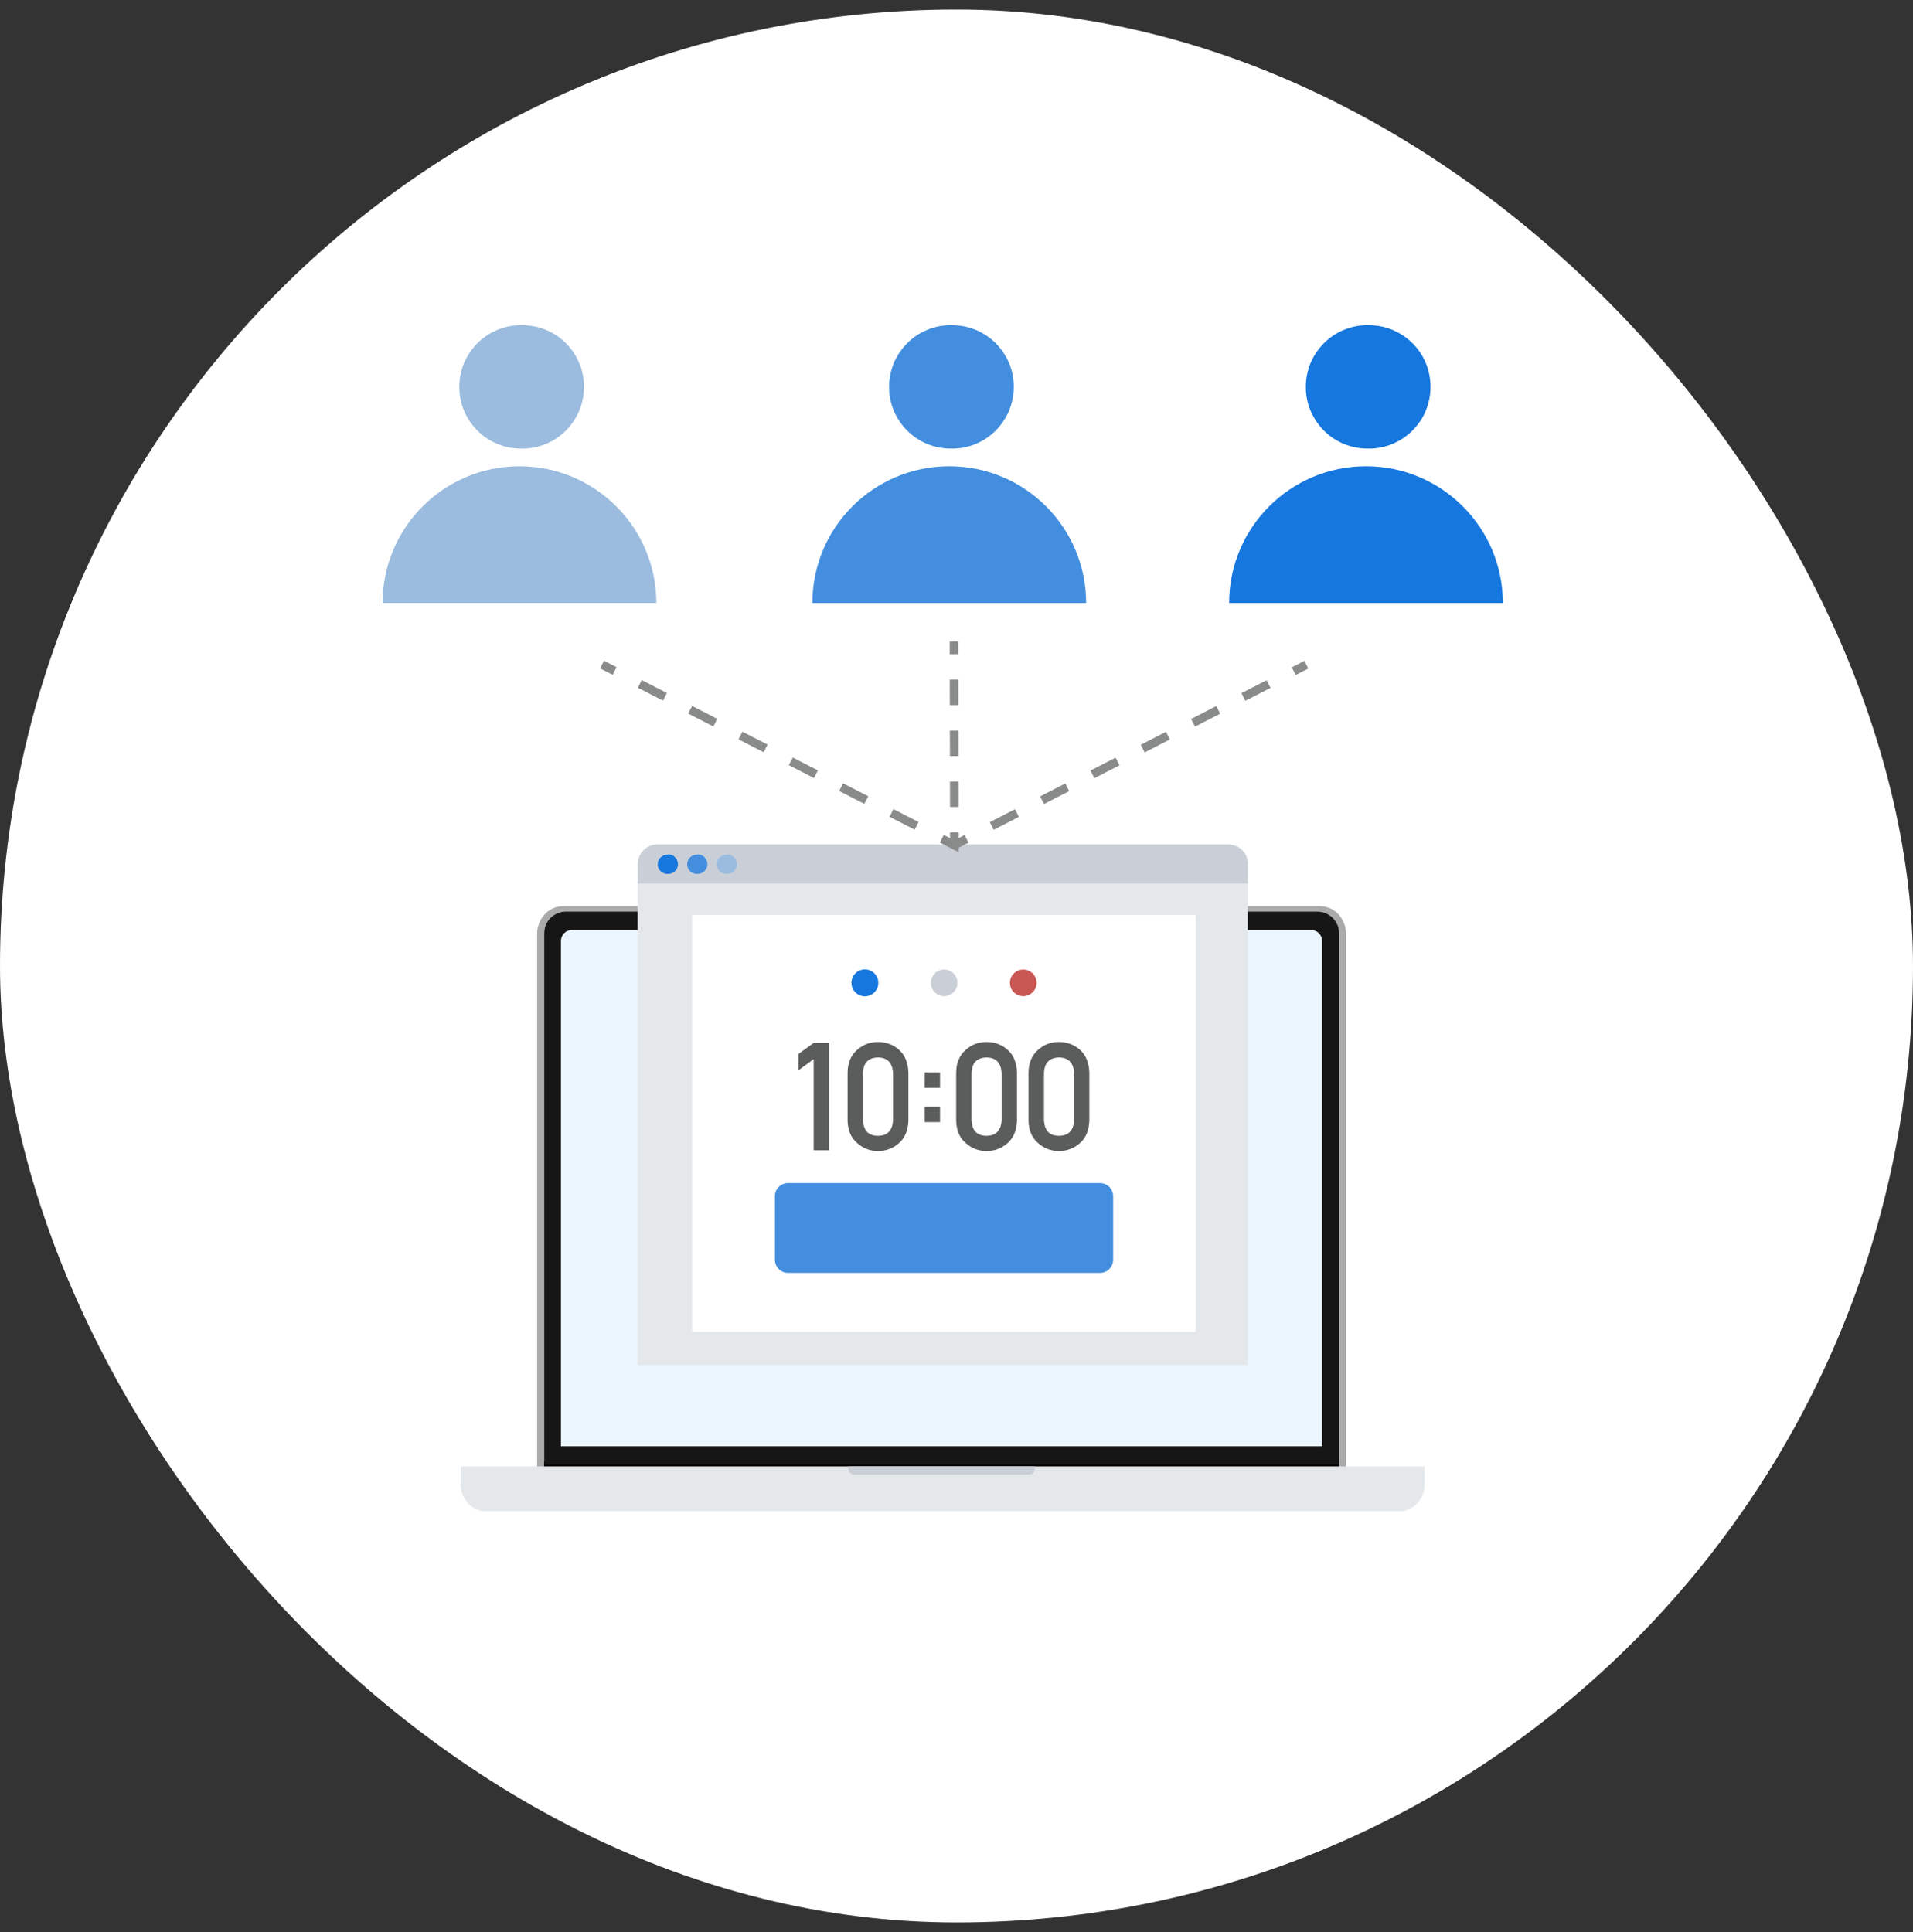<svg width="100" height="101" viewBox="0 0 100 101" fill="none" xmlns="http://www.w3.org/2000/svg">
<rect x="0" y="0" width="100" height="101" fill="#333333" stroke="none"/>
<rect y="0.5" width="100" height="100" rx="50" fill="white"/>
<path fill-rule="evenodd" clip-rule="evenodd" d="M29.617 47.659H68.829C69.471 47.659 70 48.188 70 48.83V75.493C70 76.136 69.471 76.664 68.829 76.664H29.617C28.975 76.664 28.446 76.136 28.446 75.493V48.83C28.446 48.188 28.975 47.659 29.617 47.659Z" fill="#EBF6FF"/>
<path fill-rule="evenodd" clip-rule="evenodd" d="M28.265 76.397H70.18V76.972H28.265V76.397Z" fill="#040000"/>
<path d="M29.443 47.371H68.996C69.371 47.371 69.712 47.532 69.96 47.792C70.207 48.053 70.361 48.415 70.361 48.81V77.333C70.361 77.728 70.207 78.09 69.96 78.35C69.712 78.612 69.371 78.772 68.996 78.772H29.443C29.068 78.772 28.727 78.612 28.479 78.35C28.232 78.09 28.078 77.728 28.078 77.333V48.81C28.078 48.415 28.232 48.053 28.479 47.792C28.727 47.532 29.068 47.371 29.443 47.371ZM68.996 47.746H29.443C29.169 47.746 28.914 47.866 28.734 48.06C28.553 48.254 28.439 48.515 28.439 48.81V77.333C28.439 77.628 28.553 77.889 28.734 78.083C28.914 78.277 29.169 78.391 29.443 78.391H68.996C69.27 78.391 69.525 78.27 69.705 78.083C69.886 77.889 70 77.628 70 77.333V48.81C70 48.515 69.886 48.254 69.705 48.06C69.525 47.866 69.27 47.746 68.996 47.746Z" fill="#AAAAAA"/>
<path fill-rule="evenodd" clip-rule="evenodd" d="M25.394 79H73.165C73.882 79 74.47 78.371 74.47 77.601V76.658H24.082V77.601C24.082 78.371 24.671 79 25.387 79H25.394Z" fill="#E5E8EB"/>
<path fill-rule="evenodd" clip-rule="evenodd" d="M28.446 48.79V76.571H70V48.79C70 48.168 69.491 47.659 68.869 47.659H29.577C28.954 47.659 28.446 48.168 28.446 48.79ZM69.116 75.607H29.323V49.185C29.323 48.87 29.577 48.623 29.885 48.623H47.058V49.198C47.058 49.285 47.125 49.352 47.212 49.352H51.067C51.154 49.352 51.221 49.285 51.221 49.198V48.623H68.547C68.862 48.623 69.11 48.877 69.11 49.185V75.607H69.116Z" fill="#161616"/>
<path fill-rule="evenodd" clip-rule="evenodd" d="M44.347 76.658C44.347 76.658 44.347 76.664 44.347 76.671V76.805C44.347 76.959 44.474 77.079 44.622 77.079H53.817C53.971 77.079 54.092 76.952 54.092 76.805V76.671C54.092 76.671 54.092 76.664 54.092 76.658H44.347Z" fill="#CACFD7"/>
<path d="M65.228 46.193H33.331V71.371H65.228V46.193Z" fill="#E5E8EB"/>
<path fill-rule="evenodd" clip-rule="evenodd" d="M65.228 45.169V46.193H33.338V45.169C33.338 44.601 33.8 44.145 34.369 44.145H64.204C64.773 44.145 65.235 44.601 65.235 45.169H65.228Z" fill="#CACFD7"/>
<path fill-rule="evenodd" clip-rule="evenodd" d="M38.009 44.661C38.076 44.661 38.143 44.674 38.203 44.701C38.264 44.728 38.324 44.761 38.371 44.815C38.418 44.861 38.458 44.922 38.484 44.982C38.511 45.042 38.525 45.109 38.525 45.176C38.525 45.457 38.297 45.685 38.016 45.685C37.949 45.685 37.876 45.685 37.809 45.658C37.742 45.631 37.681 45.598 37.628 45.551C37.574 45.504 37.534 45.444 37.507 45.383C37.481 45.316 37.467 45.25 37.467 45.183C37.467 45.116 37.481 45.042 37.507 44.982C37.534 44.915 37.574 44.861 37.628 44.815C37.681 44.768 37.742 44.728 37.809 44.708C37.876 44.681 37.943 44.674 38.016 44.674L38.009 44.661Z" fill="#9BBCDE"/>
<path fill-rule="evenodd" clip-rule="evenodd" d="M36.463 44.661C36.53 44.661 36.597 44.674 36.657 44.701C36.718 44.728 36.778 44.761 36.825 44.815C36.872 44.861 36.912 44.922 36.938 44.982C36.965 45.042 36.979 45.109 36.979 45.176C36.979 45.457 36.751 45.685 36.47 45.685C36.403 45.685 36.33 45.685 36.263 45.658C36.196 45.631 36.135 45.598 36.082 45.551C36.028 45.504 35.988 45.444 35.961 45.383C35.935 45.316 35.921 45.25 35.921 45.183C35.921 45.116 35.935 45.042 35.961 44.982C35.988 44.915 36.028 44.861 36.082 44.815C36.135 44.768 36.196 44.728 36.263 44.708C36.33 44.681 36.396 44.674 36.47 44.674L36.463 44.661Z" fill="#438EDE"/>
<path fill-rule="evenodd" clip-rule="evenodd" d="M34.924 44.661C34.991 44.661 35.058 44.674 35.118 44.701C35.178 44.728 35.239 44.761 35.286 44.815C35.332 44.861 35.373 44.922 35.399 44.982C35.426 45.042 35.44 45.109 35.44 45.176C35.44 45.457 35.212 45.685 34.931 45.685C34.864 45.685 34.79 45.685 34.723 45.658C34.657 45.631 34.596 45.598 34.543 45.551C34.489 45.504 34.449 45.444 34.422 45.383C34.395 45.316 34.382 45.25 34.382 45.183C34.382 45.116 34.395 45.042 34.422 44.982C34.449 44.915 34.489 44.861 34.543 44.815C34.596 44.768 34.657 44.728 34.723 44.708C34.79 44.681 34.857 44.674 34.931 44.674L34.924 44.661Z" fill="#1677DE"/>
<path d="M62.504 47.833H36.182V69.624H62.504V47.833Z" fill="white"/>
<path d="M41.737 55.958V55.101L42.534 54.519H43.337V60.134H42.534V55.369L41.737 55.951V55.958Z" fill="#5B5D5C"/>
<path d="M44.307 56.085C44.307 55.569 44.481 55.168 44.802 54.887C45.11 54.612 45.472 54.472 45.893 54.472C46.315 54.472 46.703 54.612 47.004 54.887C47.312 55.168 47.473 55.563 47.486 56.085V58.561C47.473 59.076 47.312 59.478 47.004 59.752C46.696 60.027 46.328 60.174 45.893 60.174C45.472 60.174 45.103 60.027 44.802 59.752C44.474 59.471 44.314 59.076 44.307 58.561V56.085ZM46.683 56.138C46.67 55.576 46.402 55.288 45.893 55.282C45.378 55.295 45.117 55.576 45.11 56.138V58.521C45.124 59.09 45.385 59.377 45.893 59.377C46.402 59.377 46.67 59.083 46.683 58.521V56.138Z" fill="#5B5D5C"/>
<path d="M48.336 56.065H49.139V56.868H48.336V56.065ZM48.336 57.858H49.139V58.661H48.336V57.858Z" fill="#5B5D5C"/>
<path d="M49.982 56.085C49.982 55.569 50.156 55.168 50.477 54.887C50.785 54.612 51.147 54.472 51.568 54.472C51.99 54.472 52.378 54.612 52.679 54.887C52.987 55.168 53.148 55.563 53.161 56.085V58.561C53.148 59.076 52.987 59.478 52.679 59.752C52.371 60.027 52.003 60.174 51.568 60.174C51.147 60.174 50.779 60.027 50.477 59.752C50.15 59.471 49.989 59.076 49.982 58.561V56.085ZM52.358 56.138C52.345 55.576 52.077 55.288 51.568 55.282C51.053 55.295 50.792 55.576 50.785 56.138V58.521C50.799 59.09 51.06 59.377 51.568 59.377C52.077 59.377 52.345 59.083 52.358 58.521V56.138Z" fill="#5B5D5C"/>
<path d="M53.764 56.085C53.764 55.569 53.938 55.168 54.259 54.887C54.567 54.612 54.928 54.472 55.35 54.472C55.771 54.472 56.16 54.612 56.461 54.887C56.769 55.168 56.929 55.563 56.943 56.085V58.561C56.929 59.076 56.769 59.478 56.461 59.752C56.153 60.027 55.785 60.174 55.35 60.174C54.928 60.174 54.56 60.027 54.259 59.752C53.931 59.471 53.77 59.076 53.764 58.561V56.085ZM56.146 56.138C56.133 55.576 55.865 55.288 55.356 55.282C54.841 55.295 54.58 55.576 54.573 56.138V58.521C54.587 59.09 54.848 59.377 55.356 59.377C55.865 59.377 56.133 59.083 56.146 58.521V56.138Z" fill="#5B5D5C"/>
<path d="M49.353 52.076C49.738 52.076 50.049 51.764 50.049 51.38C50.049 50.995 49.738 50.684 49.353 50.684C48.969 50.684 48.657 50.995 48.657 51.38C48.657 51.764 48.969 52.076 49.353 52.076Z" fill="#CACFD7"/>
<path d="M45.211 52.083C45.599 52.083 45.913 51.768 45.913 51.38C45.913 50.992 45.599 50.677 45.211 50.677C44.823 50.677 44.508 50.992 44.508 51.38C44.508 51.768 44.823 52.083 45.211 52.083Z" fill="#1677DE"/>
<path d="M53.489 52.076C53.874 52.076 54.185 51.764 54.185 51.38C54.185 50.995 53.874 50.684 53.489 50.684C53.105 50.684 52.793 50.995 52.793 51.38C52.793 51.764 53.105 52.076 53.489 52.076Z" fill="#C85753"/>
<path d="M57.498 61.847H41.195C40.815 61.847 40.506 62.156 40.506 62.536V65.856C40.506 66.237 40.815 66.545 41.195 66.545H57.498C57.879 66.545 58.188 66.237 58.188 65.856V62.536C58.188 62.156 57.879 61.847 57.498 61.847Z" fill="#438EDE"/>
<path fill-rule="evenodd" clip-rule="evenodd" d="M50.093 33.531L50.094 34.196L49.646 34.197L49.645 33.531L50.093 33.531ZM32.027 35.279L31.369 34.942L31.573 34.543L32.231 34.88L32.027 35.279ZM68.389 34.949L67.731 35.286L67.527 34.887L68.184 34.55L68.389 34.949ZM50.097 35.528L50.099 36.86L49.651 36.861L49.648 35.529L50.097 35.528ZM34.658 36.628L33.342 35.954L33.547 35.554L34.862 36.229L34.658 36.628ZM66.416 35.96L65.1 36.635L64.895 36.236L66.211 35.561L66.416 35.96ZM37.289 37.977L35.973 37.303L36.178 36.904L37.493 37.578L37.289 37.977ZM63.785 37.309L62.469 37.984L62.264 37.585L63.58 36.91L63.785 37.309ZM50.102 38.192L50.104 39.524L49.656 39.525L49.653 38.193L50.102 38.192ZM39.92 39.326L38.604 38.652L38.809 38.253L40.124 38.927L39.92 39.326ZM61.153 38.658L59.838 39.333L59.633 38.934L60.949 38.259L61.153 38.658ZM42.551 40.675L41.236 40.001L41.44 39.602L42.756 40.276L42.551 40.675ZM58.522 40.007L57.207 40.682L57.002 40.283L58.318 39.608L58.522 40.007ZM50.107 40.855L50.109 42.187L49.661 42.188L49.658 40.856L50.107 40.855ZM45.182 42.024L43.867 41.35L44.071 40.951L45.387 41.625L45.182 42.024ZM55.891 41.356L54.576 42.031L54.371 41.632L55.687 40.957L55.891 41.356ZM47.813 43.373L46.498 42.699L46.702 42.3L48.018 42.974L47.813 43.373ZM53.26 42.705L51.944 43.38L51.74 42.981L53.055 42.306L53.26 42.705ZM50.113 44.319L50.114 44.553L49.129 44.048L49.333 43.649L49.664 43.818L49.663 43.52L50.112 43.519L50.112 43.815L50.424 43.655L50.629 44.054L50.113 44.319Z" fill="#898A8A"/>
<path fill-rule="evenodd" clip-rule="evenodd" d="M20 31.523C20 27.575 23.206 24.375 27.154 24.375C31.103 24.375 34.309 27.575 34.309 31.523H20Z" fill="#9BBCDE"/>
<path fill-rule="evenodd" clip-rule="evenodd" d="M27.268 17C27.696 17 28.118 17.074 28.513 17.235C28.908 17.395 29.269 17.63 29.57 17.931C29.872 18.232 30.112 18.587 30.28 18.981C30.447 19.376 30.527 19.798 30.527 20.226C30.527 20.654 30.44 21.076 30.28 21.471C30.112 21.866 29.872 22.221 29.57 22.522C29.269 22.823 28.908 23.057 28.513 23.218C28.118 23.378 27.69 23.459 27.268 23.452C26.84 23.452 26.418 23.378 26.023 23.218C25.628 23.057 25.267 22.823 24.966 22.522C24.665 22.221 24.417 21.866 24.256 21.471C24.089 21.076 24.009 20.654 24.009 20.226C24.009 19.798 24.096 19.376 24.256 18.981C24.424 18.587 24.665 18.232 24.966 17.931C25.267 17.63 25.628 17.395 26.023 17.235C26.418 17.074 26.846 16.994 27.268 17Z" fill="#9BBCDE"/>
<path fill-rule="evenodd" clip-rule="evenodd" d="M42.467 31.523C42.467 27.575 45.666 24.375 49.621 24.375C53.576 24.375 56.775 27.575 56.775 31.523H42.467Z" fill="#438EDE"/>
<path fill-rule="evenodd" clip-rule="evenodd" d="M49.735 17C50.163 17 50.585 17.074 50.98 17.235C51.374 17.395 51.736 17.63 52.037 17.931C52.338 18.232 52.579 18.587 52.746 18.981C52.914 19.376 52.994 19.798 52.994 20.226C52.994 20.654 52.907 21.076 52.746 21.471C52.579 21.866 52.338 22.221 52.037 22.522C51.736 22.823 51.374 23.057 50.98 23.218C50.585 23.378 50.163 23.459 49.735 23.452C49.306 23.452 48.885 23.378 48.49 23.218C48.095 23.057 47.734 22.823 47.433 22.522C47.132 22.221 46.891 21.866 46.723 21.471C46.556 21.076 46.476 20.654 46.476 20.226C46.476 19.798 46.563 19.376 46.723 18.981C46.891 18.587 47.132 18.232 47.433 17.931C47.734 17.63 48.095 17.395 48.49 17.235C48.885 17.074 49.313 16.994 49.735 17Z" fill="#438EDE"/>
<path fill-rule="evenodd" clip-rule="evenodd" d="M64.251 31.523C64.251 27.575 67.457 24.375 71.405 24.375C75.354 24.375 78.56 27.575 78.56 31.523H64.251Z" fill="#1677DE"/>
<path fill-rule="evenodd" clip-rule="evenodd" d="M71.519 17C71.948 17 72.369 17.074 72.764 17.235C73.159 17.395 73.52 17.63 73.821 17.931C74.129 18.232 74.37 18.587 74.531 18.981C74.698 19.376 74.778 19.798 74.778 20.226C74.778 20.654 74.691 21.076 74.531 21.471C74.37 21.866 74.123 22.221 73.821 22.522C73.52 22.823 73.159 23.057 72.764 23.218C72.369 23.378 71.941 23.459 71.519 23.452C71.091 23.452 70.669 23.378 70.274 23.218C69.879 23.057 69.518 22.823 69.217 22.522C68.916 22.221 68.675 21.866 68.507 21.471C68.34 21.076 68.26 20.654 68.26 20.226C68.26 19.798 68.347 19.376 68.507 18.981C68.675 18.587 68.916 18.232 69.217 17.931C69.518 17.63 69.879 17.395 70.274 17.235C70.669 17.074 71.097 16.994 71.519 17Z" fill="#1677DE"/>
</svg>
